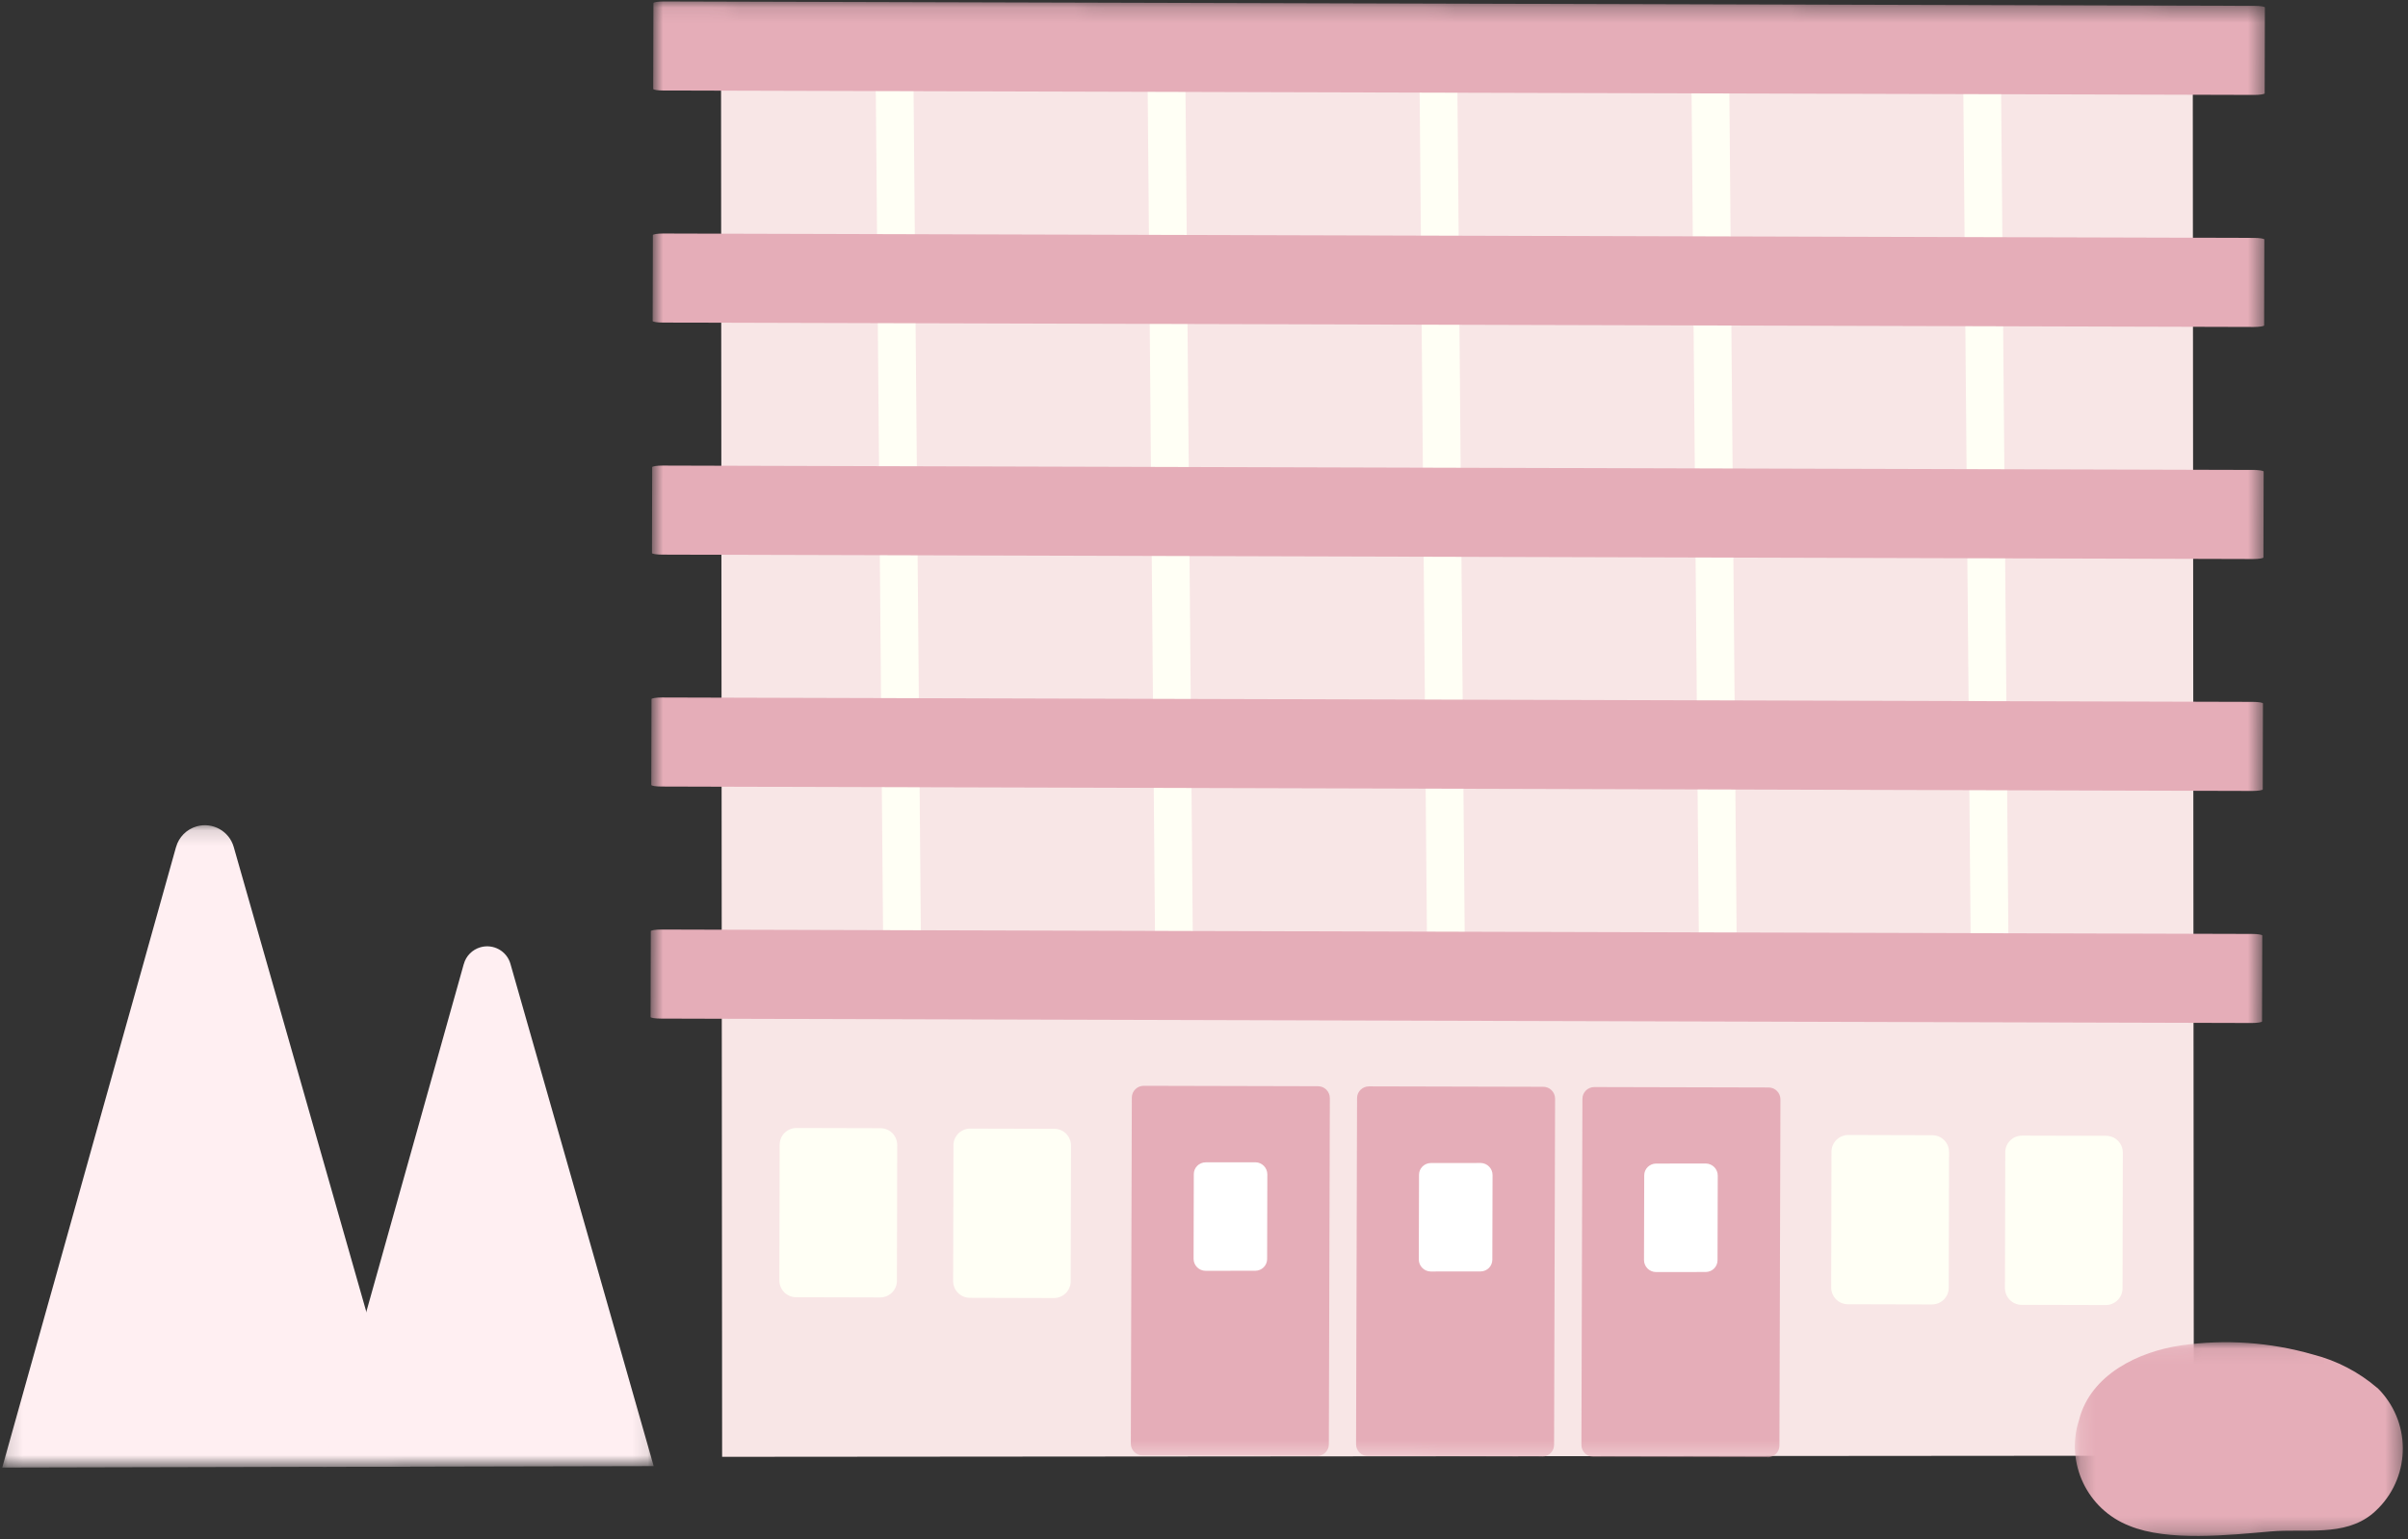 <svg width="158" height="101" viewBox="0 0 158 101" fill="none" xmlns="http://www.w3.org/2000/svg">
<rect x="0" y="0" width="158" height="101" fill="#333333" stroke="none"/>
<path d="M47.31 3.204L47.382 95.601L143.948 95.526L143.877 3.129L47.31 3.204Z" fill="#F8E6E6"/>
<path d="M57.46 5.329L57.96 63.223L60.439 63.201L59.938 5.308L57.46 5.329Z" fill="#FFFFF5"/>
<path d="M75.299 5.174L75.8 63.068L78.278 63.047L77.778 5.153L75.299 5.174Z" fill="#FFFFF5"/>
<path d="M93.14 5.02L93.641 62.913L96.119 62.892L95.619 4.998L93.14 5.02Z" fill="#FFFFF5"/>
<path d="M110.981 4.865L111.481 62.758L113.96 62.737L113.46 4.843L110.981 4.865Z" fill="#FFFFF5"/>
<path d="M128.811 4.709L129.312 62.602L131.79 62.581L131.29 4.688L128.811 4.709Z" fill="#FFFFF5"/>
<mask id="mask0_132_3920" style="mask-type:luminance" maskUnits="userSpaceOnUse" x="42" y="0" width="107" height="96">
<path d="M42.878 0.087L42.607 95.421L148.34 95.721L148.611 0.387L42.878 0.087Z" fill="white"/>
</mask>
<g mask="url(#mask0_132_3920)">
<path d="M147.752 61.288L43.387 60.999C43.015 60.999 42.701 61.047 42.701 61.104L42.687 66.739C42.687 66.796 42.992 66.843 43.373 66.843L147.738 67.132C148.119 67.132 148.424 67.084 148.424 67.027L148.438 61.392C148.438 61.335 148.133 61.288 147.752 61.288Z" fill="#E5ADB8"/>
<path d="M147.798 46.06L43.433 45.771C43.061 45.771 42.747 45.819 42.747 45.876L42.733 51.511C42.733 51.568 43.038 51.615 43.419 51.615L147.784 51.904C148.165 51.904 148.47 51.856 148.47 51.799L148.484 46.164C148.484 46.107 148.179 46.06 147.798 46.06Z" fill="#E5ADB8"/>
<path d="M147.843 30.841L43.478 30.552C43.106 30.552 42.792 30.6 42.792 30.657L42.778 36.292C42.778 36.349 43.083 36.396 43.464 36.396L147.829 36.685C148.21 36.684 148.515 36.637 148.515 36.58L148.529 30.945C148.529 30.888 148.224 30.84 147.843 30.841Z" fill="#E5ADB8"/>
<path d="M147.888 15.613L43.523 15.324C43.151 15.324 42.837 15.372 42.837 15.429L42.822 21.064C42.822 21.121 43.128 21.168 43.509 21.168L147.874 21.457C148.255 21.456 148.56 21.409 148.56 21.352L148.574 15.717C148.574 15.66 148.269 15.613 147.888 15.613Z" fill="#E5ADB8"/>
<path d="M147.924 0.385L43.559 0.096C43.187 0.096 42.873 0.144 42.873 0.201L42.859 5.836C42.859 5.893 43.164 5.94 43.545 5.94L147.91 6.229C148.291 6.229 148.596 6.181 148.596 6.124L148.61 0.489C148.61 0.432 148.305 0.385 147.924 0.385Z" fill="#E5ADB8"/>
<path d="M86.411 95.541L74.972 95.513C74.543 95.513 74.2 95.162 74.199 94.743L74.265 72.026C74.265 71.597 74.617 71.254 75.046 71.254L86.485 71.282C86.914 71.282 87.257 71.634 87.257 72.062L87.192 94.779C87.192 95.207 86.84 95.55 86.411 95.551" fill="#E5ADB8"/>
<path d="M82.361 83.391L79.09 83.394C78.661 83.385 78.317 83.033 78.317 82.605L78.331 77.048C78.331 76.619 78.683 76.276 79.112 76.276L82.383 76.273C82.812 76.282 83.155 76.634 83.156 77.062L83.142 82.62C83.142 83.048 82.79 83.391 82.361 83.391Z" fill="white"/>
<path d="M101.189 95.578L89.751 95.55C89.322 95.55 88.978 95.198 88.978 94.779L89.043 72.062C89.043 71.634 89.395 71.291 89.825 71.291L101.263 71.319C101.692 71.318 102.035 71.67 102.036 72.099L101.97 94.816C101.97 95.244 101.618 95.587 101.189 95.587" fill="#E5ADB8"/>
<path d="M97.138 83.436L93.867 83.439C93.438 83.43 93.095 83.078 93.094 82.65L93.109 77.093C93.108 76.664 93.461 76.322 93.89 76.321L97.16 76.318C97.589 76.327 97.933 76.679 97.933 77.107L97.919 82.665C97.919 83.093 97.567 83.436 97.138 83.436Z" fill="white"/>
<path d="M115.975 95.623L104.537 95.595C104.108 95.596 103.764 95.244 103.764 94.825L103.83 72.108C103.829 71.679 104.182 71.337 104.611 71.336L116.049 71.364C116.478 71.364 116.822 71.716 116.822 72.144L116.756 94.861C116.757 95.289 116.404 95.632 115.975 95.633" fill="#E5ADB8"/>
<path d="M111.914 83.472L108.644 83.475C108.215 83.466 107.871 83.114 107.871 82.686L107.885 77.129C107.885 76.701 108.237 76.358 108.666 76.357L111.937 76.354C112.366 76.364 112.709 76.715 112.71 77.144L112.695 82.701C112.696 83.129 112.343 83.472 111.914 83.472Z" fill="white"/>
<path d="M57.746 85.142L52.235 85.128C51.625 85.128 51.138 84.634 51.138 84.025L51.158 75.117C51.158 74.508 51.653 74.022 52.263 74.022L57.774 74.036C58.384 74.036 58.871 74.53 58.871 75.139L58.851 84.047C58.851 84.656 58.356 85.141 57.746 85.142Z" fill="#FFFFF5"/>
<path d="M69.148 85.181L63.637 85.166C63.027 85.167 62.541 84.672 62.54 84.063L62.561 75.156C62.56 74.547 63.056 74.061 63.666 74.061L69.176 74.075C69.787 74.074 70.273 74.569 70.274 75.178L70.253 84.085C70.254 84.694 69.758 85.18 69.148 85.181Z" fill="#FFFFF5"/>
<path d="M126.76 85.602L121.25 85.588C120.64 85.589 120.153 85.094 120.152 84.485L120.173 75.578C120.173 74.969 120.668 74.483 121.278 74.482L126.789 74.497C127.399 74.496 127.886 74.99 127.886 75.6L127.865 84.507C127.866 85.116 127.371 85.602 126.76 85.602Z" fill="#FFFFF5"/>
<path d="M138.163 85.641L132.652 85.627C132.042 85.628 131.555 85.133 131.555 84.524L131.575 75.617C131.575 75.008 132.07 74.522 132.68 74.522L138.191 74.536C138.801 74.535 139.288 75.03 139.288 75.639L139.268 84.546C139.268 85.155 138.773 85.641 138.163 85.641Z" fill="#FFFFF5"/>
</g>
<mask id="mask1_132_3920" style="mask-type:luminance" maskUnits="userSpaceOnUse" x="0" y="54" width="43" height="43">
<path d="M42.799 54.07L0.042 54.172L0.143 96.295L42.9 96.192L42.799 54.07Z" fill="white"/>
</mask>
<g mask="url(#mask1_132_3920)">
<path d="M11.551 55.581L0.147 96.305L26.933 96.243L15.335 55.577C15.039 54.54 13.951 53.932 12.903 54.228C12.245 54.419 11.731 54.933 11.551 55.59" fill="#FFEFF2"/>
<path d="M30.433 63.256L21.186 96.259L42.892 96.212L33.493 63.253C33.254 62.407 32.376 61.922 31.528 62.161C30.994 62.313 30.575 62.732 30.433 63.266" fill="#FFEFF2"/>
</g>
<mask id="mask2_132_3920" style="mask-type:luminance" maskUnits="userSpaceOnUse" x="136" y="87" width="22" height="14">
<path d="M157.593 87.978L136.133 88.168L136.245 100.871L157.705 100.681L157.593 87.978Z" fill="white"/>
</mask>
<g mask="url(#mask2_132_3920)">
<path d="M155.985 91.081C154.773 90.036 153.324 89.285 151.769 88.887C148.966 88.081 146.02 87.874 143.132 88.285C140.329 88.688 137.166 90.203 136.415 93.183C135.502 96 136.945 99.044 139.71 100.126C142.247 101.171 146.241 100.739 148.977 100.499C151.284 100.297 153.791 100.856 155.649 99.351C158.031 97.36 158.342 93.829 156.348 91.462C156.233 91.329 156.119 91.195 155.985 91.072" fill="#E5ADB8"/>
</g>
</svg>
